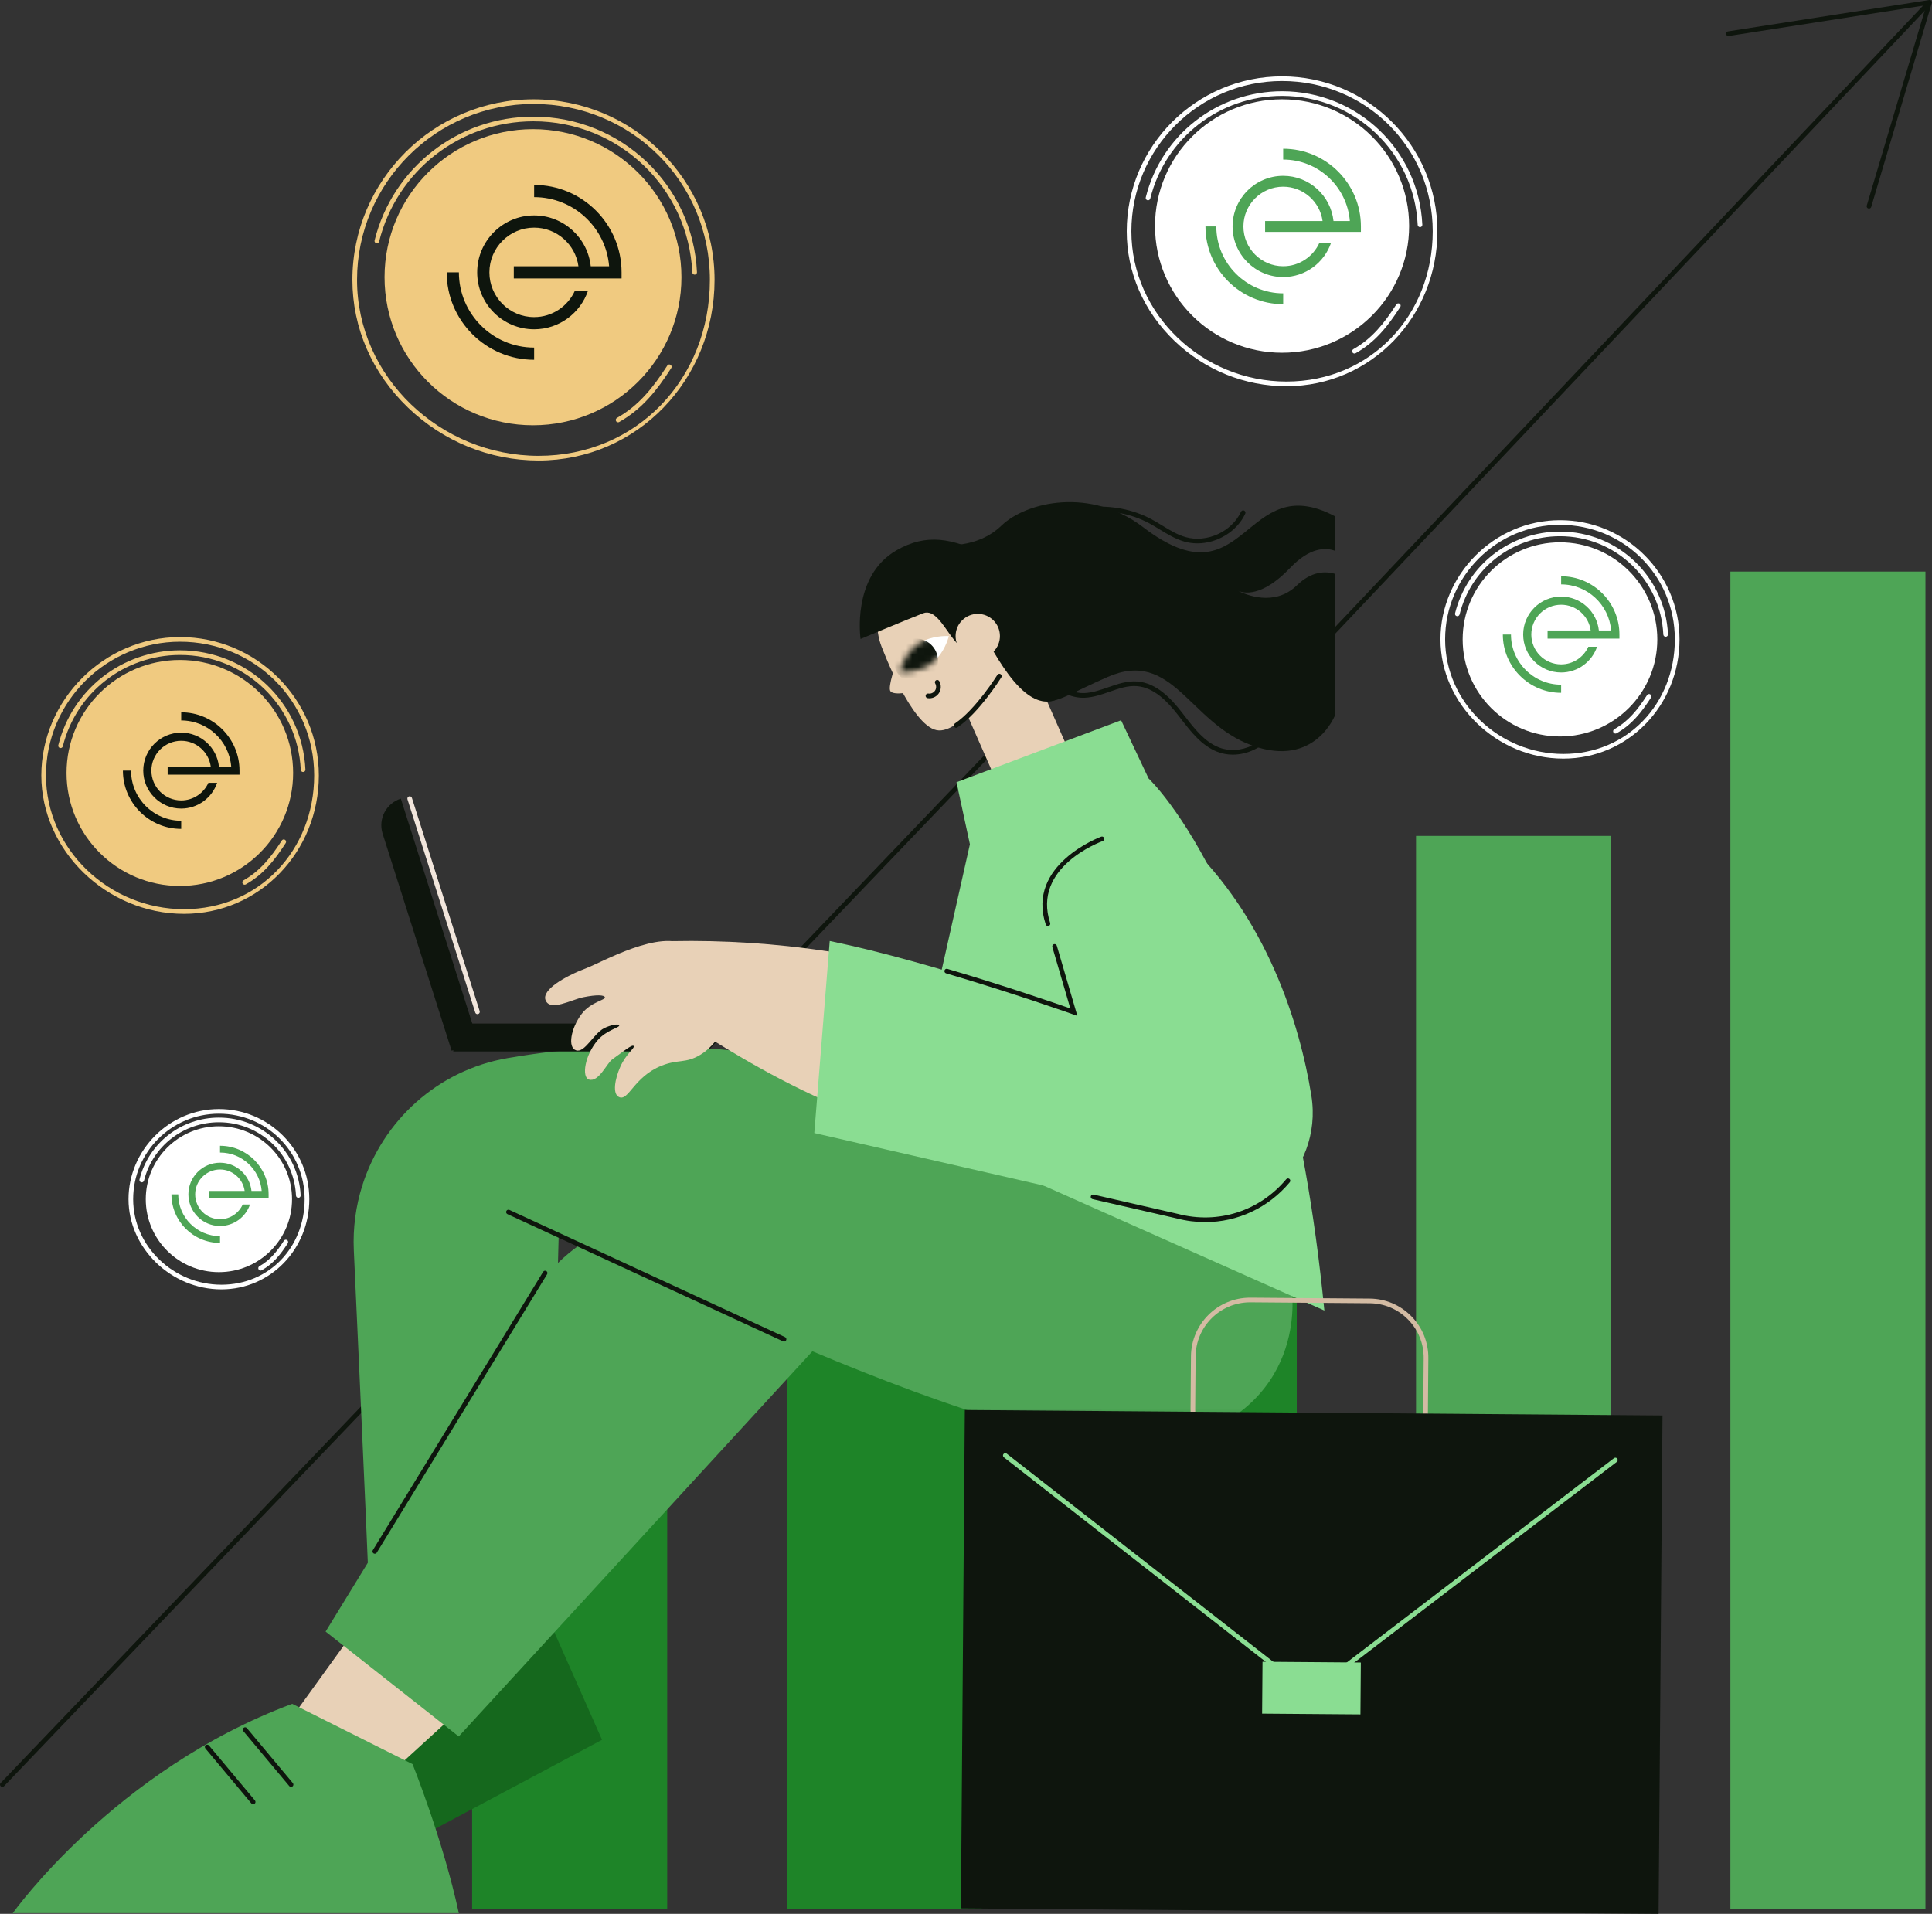 <svg width="323" height="320" viewBox="0 0 323 320" fill="none" xmlns="http://www.w3.org/2000/svg">
<rect x="0" y="0" width="323" height="320" fill="#333333" stroke="none"/>
<path d="M321.907 95.572H289.294V319.124H321.907V95.572Z" fill="#4EA556"/>
<path d="M269.353 139.768H236.74V319.124H269.353V139.768Z" fill="#4EA556"/>
<path d="M216.798 179.275H184.185V319.124H216.798V179.275Z" fill="#1E8428"/>
<path d="M164.242 210.822H131.629V319.126H164.242V210.822Z" fill="#1E8428"/>
<path d="M111.546 238.279H78.933V319.124H111.546V238.279Z" fill="#1E8428"/>
<path d="M0.388 298.775C0.291 298.775 0.194 298.74 0.12 298.668C-0.035 298.519 -0.04 298.272 0.108 298.117L191.411 98.233C191.49 98.152 191.591 98.108 191.713 98.113C191.825 98.118 191.931 98.175 192 98.265L208.762 120.119L321.624 0.826C321.772 0.668 322.017 0.663 322.174 0.81C322.331 0.958 322.337 1.203 322.19 1.36L209.014 120.985C208.937 121.068 208.836 121.114 208.711 121.107C208.598 121.102 208.492 121.045 208.423 120.955L191.66 99.099L0.669 298.655C0.593 298.735 0.491 298.775 0.388 298.775Z" fill="#0E150D"/>
<path d="M312.467 34.88C312.43 34.88 312.393 34.875 312.356 34.864C312.149 34.803 312.033 34.587 312.093 34.381L322.049 0.869L289.015 6.022C288.798 6.056 288.604 5.909 288.571 5.697C288.537 5.486 288.684 5.286 288.895 5.253L322.537 0.005C322.671 -0.016 322.804 0.033 322.89 0.134C322.978 0.234 323.008 0.372 322.97 0.501L312.839 34.603C312.788 34.773 312.634 34.882 312.467 34.882V34.88Z" fill="#0E150D"/>
<path d="M87.578 261.419L100.652 290.9L48.851 318.522C48.851 318.522 43.785 271.203 87.576 261.417L87.578 261.419Z" fill="#15681D"/>
<path d="M93.23 213.303L91.929 263.457C91.76 263.437 61.935 279.947 62.143 278.526C62.281 277.588 60.426 236.702 59.154 209.081C58.981 205.317 59.489 201.661 60.569 198.236L81.155 201.719L93.23 213.303Z" fill="#4EA556"/>
<path d="M78.32 284.586L59.105 302.128L44.299 293.388L60.101 271.507L78.32 284.586Z" fill="#E8D1B7"/>
<path d="M76.707 319.883H2.137C2.137 319.883 19.146 295.922 48.853 284.885L68.976 294.967C68.976 294.967 74.079 307.672 76.708 319.883H76.707Z" fill="#4EA556"/>
<path d="M48.663 298.775C48.552 298.775 48.441 298.728 48.365 298.636L40.681 289.449C40.543 289.285 40.564 289.04 40.73 288.901C40.896 288.763 41.141 288.784 41.277 288.95L48.962 298.137C49.099 298.301 49.078 298.546 48.912 298.685C48.84 298.745 48.75 298.775 48.663 298.775Z" fill="#0E150D"/>
<path d="M42.325 301.677C42.214 301.677 42.103 301.629 42.027 301.537L34.342 292.351C34.205 292.187 34.226 291.941 34.392 291.802C34.557 291.664 34.803 291.685 34.938 291.851L42.623 301.038C42.761 301.202 42.74 301.447 42.574 301.587C42.502 301.648 42.412 301.677 42.325 301.677Z" fill="#0E150D"/>
<path d="M140.203 221.163L76.692 290.339L54.437 272.802L89.817 215.127C89.817 215.127 101.306 198.465 116.623 206.203C131.937 213.941 140.203 221.163 140.203 221.163Z" fill="#4EA556"/>
<mask id="mask0_183_20404" style="mask-type:luminance" maskUnits="userSpaceOnUse" x="59" y="173" width="162" height="64">
<path d="M59.801 236.741L220.647 236.741V173.115L59.801 173.115V236.741Z" fill="white"/>
</mask>
<g mask="url(#mask0_183_20404)">
<path d="M84.888 176.911C129.679 169.219 173.273 184.082 215.968 215.86C215.968 215.86 218.976 235.869 195.444 241.369C171.911 246.87 93.413 206.203 93.413 206.203L93.23 213.305L60.569 198.237C63.982 187.41 73.147 178.929 84.888 176.912V176.911Z" fill="#4EA556"/>
</g>
<path d="M131.078 224.311C131.024 224.311 130.969 224.299 130.916 224.276L84.841 203.009C84.645 202.919 84.56 202.688 84.65 202.492C84.74 202.298 84.971 202.212 85.167 202.302L131.242 223.568C131.438 223.658 131.523 223.89 131.433 224.085C131.368 224.228 131.227 224.311 131.08 224.311H131.078Z" fill="#0E150D"/>
<path d="M62.66 259.787C62.592 259.787 62.521 259.769 62.458 259.73C62.274 259.617 62.216 259.379 62.329 259.196L90.802 212.653C90.915 212.469 91.155 212.411 91.337 212.524C91.52 212.637 91.579 212.875 91.466 213.059L62.992 259.603C62.918 259.723 62.791 259.789 62.66 259.789V259.787Z" fill="#0E150D"/>
<path d="M157.525 91.086C157.525 91.086 163.249 91.903 167.424 87.888C171.599 83.876 182.344 81.444 191.101 88.141C208.521 101.465 207.791 78.127 223.249 86.36V92.115C221.59 91.499 218.968 91.522 215.705 94.943C210.888 99.995 207.817 99.166 206.954 98.769C206.792 98.686 206.704 98.633 206.704 98.633C206.704 98.633 206.789 98.693 206.954 98.769C208.108 99.365 213.025 101.561 216.82 97.871C219.25 95.51 221.549 95.451 223.249 95.965V119.471C223.249 119.471 219.907 128.462 209.344 124.654C198.781 120.846 196.069 108.427 185.176 113.196C174.281 117.966 176.6 118.956 166.411 114.077C156.222 109.198 157.525 91.088 157.525 91.088V91.086Z" fill="#0E150D"/>
<path d="M156.565 122.081C160.729 122.939 167.003 112.879 167.003 112.879L167.414 99.895C165.005 94.42 158.616 91.933 153.14 94.34C147.664 96.749 145.178 103.138 147.585 108.614C147.585 108.614 152.323 121.206 156.565 122.081Z" fill="#E8D1B7"/>
<path d="M178.388 124.848L166.652 140.068L165.703 128.605L155.352 105.067L167.367 99.784L178.388 124.848Z" fill="#E8D1B7"/>
<path d="M149.872 110.721C149.872 110.721 148.372 114.857 148.859 115.561C149.44 116.401 152.784 115.6 152.784 115.6C152.784 115.6 149.802 110.76 149.872 110.721Z" fill="#E8D1B7"/>
<path d="M158.632 106.363C158.632 106.363 156.58 106.2 154.579 107.079C154.154 107.266 156.455 110.319 156.774 109.948C158.179 108.32 158.632 106.361 158.632 106.361V106.363Z" fill="white"/>
<mask id="mask1_183_20404" style="mask-type:luminance" maskUnits="userSpaceOnUse" x="150" y="106" width="9" height="7">
<path d="M158.632 106.363C158.632 106.363 155.613 106.123 153.329 107.796C151.044 109.467 150.359 112.417 150.359 112.417C150.359 112.417 153.379 112.657 155.662 110.984C157.947 109.313 158.632 106.363 158.632 106.363Z" fill="white"/>
</mask>
<g mask="url(#mask1_183_20404)">
<path d="M154.456 107.029C152.55 106.288 150.405 107.232 149.663 109.136C148.922 111.042 149.866 113.188 151.77 113.929C153.676 114.67 155.822 113.726 156.563 111.822C157.304 109.916 156.36 107.771 154.456 107.029Z" fill="#0E150D"/>
</g>
<path d="M155.376 116.756C155.277 116.756 155.177 116.749 155.076 116.733C154.865 116.699 154.72 116.5 154.753 116.288C154.787 116.076 154.988 115.932 155.198 115.965C155.639 116.036 156.08 115.842 156.324 115.471C156.559 115.115 156.567 114.645 156.35 114.275C156.241 114.089 156.303 113.851 156.488 113.742C156.671 113.632 156.911 113.694 157.021 113.88C157.388 114.504 157.37 115.296 156.975 115.898C156.62 116.438 156.015 116.758 155.376 116.758V116.756Z" fill="#0E150D"/>
<path d="M159.852 121.686C159.727 121.686 159.604 121.626 159.53 121.513C159.41 121.335 159.457 121.093 159.637 120.973C163.105 118.649 166.713 112.902 166.748 112.844C166.861 112.662 167.101 112.605 167.285 112.72C167.467 112.833 167.523 113.073 167.408 113.257C167.258 113.498 163.676 119.203 160.069 121.621C160.002 121.665 159.928 121.686 159.852 121.686Z" fill="#0E150D"/>
<path d="M172.085 104.559C173.482 101.427 169.487 95.254 165.016 92.925C159.251 89.922 154.843 89.152 149.854 92.032C142.321 96.382 143.874 106.841 143.874 106.841C143.874 106.841 151.675 103.569 154.333 102.54C158.07 101.093 160.069 113.334 164.361 106.35C164.834 105.581 170.758 120.606 177.246 116.639C186.132 111.206 170.601 107.882 172.085 104.557V104.559Z" fill="#0E150D"/>
<path d="M166.087 108.97C167.534 107.523 167.534 105.177 166.087 103.73C164.64 102.282 162.294 102.282 160.846 103.73C159.399 105.177 159.399 107.523 160.846 108.97C162.294 110.417 164.64 110.417 166.087 108.97Z" fill="#E8D1B7"/>
<path d="M206.11 126.182C205.199 126.182 204.306 126.018 203.481 125.69C200.885 124.656 199.134 122.388 197.442 120.197C197.266 119.969 197.091 119.741 196.914 119.517C195.265 117.405 192.997 114.952 190.078 114.726C188.534 114.608 187.063 115.12 185.503 115.663C184.171 116.127 182.792 116.606 181.351 116.666C179.35 116.747 177.356 115.889 175.838 114.315C174.321 112.739 173.539 110.7 173.694 108.718C173.71 108.504 173.902 108.342 174.112 108.36C174.326 108.376 174.487 108.564 174.471 108.778C174.333 110.537 175.035 112.358 176.399 113.773C177.763 115.189 179.554 115.958 181.319 115.886C182.646 115.831 183.968 115.37 185.247 114.926C186.814 114.381 188.436 113.818 190.138 113.948C193.359 114.197 195.78 116.798 197.527 119.036C197.703 119.261 197.88 119.489 198.056 119.718C199.683 121.827 201.367 124.008 203.766 124.965C205.466 125.642 207.488 125.529 209.318 124.654C211.146 123.78 212.505 122.277 213.045 120.528C213.108 120.324 213.325 120.207 213.532 120.271C213.736 120.334 213.853 120.551 213.789 120.758C213.186 122.711 211.679 124.388 209.655 125.355C208.51 125.902 207.294 126.179 206.108 126.179L206.11 126.182Z" fill="#0E150D"/>
<path d="M200.177 90.855C199.448 90.855 198.723 90.76 198.017 90.56C196.521 90.137 195.187 89.322 193.897 88.534C193.323 88.183 192.73 87.822 192.136 87.502C186.2 84.317 178.322 84.959 172.979 89.064C172.808 89.194 172.565 89.163 172.434 88.993C172.303 88.822 172.335 88.579 172.505 88.448C178.081 84.164 186.305 83.493 192.503 86.817C193.117 87.146 193.718 87.514 194.301 87.871C195.603 88.667 196.833 89.418 198.227 89.812C201.777 90.816 205.931 88.909 207.484 85.561C207.574 85.367 207.805 85.281 208.001 85.372C208.195 85.462 208.28 85.694 208.19 85.889C206.791 88.905 203.475 90.857 200.175 90.857L200.177 90.855Z" fill="#0E150D"/>
<path d="M75.781 175.81H113.842C116.423 175.81 118.516 173.717 118.516 171.135H75.781V175.81Z" fill="#0E150D"/>
<path d="M75.5 175.677L63.972 139.404C63.19 136.943 64.55 134.315 67.012 133.533L79.955 174.262L75.5 175.677Z" fill="#0E150D"/>
<path d="M79.823 169.57C79.659 169.57 79.506 169.464 79.453 169.298L68.124 133.65C68.059 133.445 68.172 133.226 68.376 133.161C68.581 133.096 68.8 133.211 68.865 133.414L80.194 169.062C80.259 169.267 80.146 169.485 79.942 169.551C79.903 169.563 79.862 169.568 79.823 169.568V169.57Z" fill="#F2E6DC"/>
<path d="M221.412 219.123L151.619 188.063L162.152 141.167L159.911 130.791L187.43 120.431L192.027 130.167C192.027 130.167 214.786 151.287 221.414 219.125L221.412 219.123Z" fill="#8ADD92"/>
<path d="M98.097 161.851C100.617 160.9 110.453 155.271 114.882 158.144C119.343 161.038 121.095 166.628 120.973 171.925C120.957 171.941 120.941 171.957 120.926 171.973C120.276 173.289 119.103 175.161 117.01 176.409C114.624 177.833 113.331 177.083 110.578 178.195C105.934 180.072 105.09 184.182 103.484 183.428C102.381 182.911 102.77 180.494 103.698 178.382C104.652 176.213 106.186 175.211 105.949 174.902C105.688 174.565 104.262 175.784 102.348 177.139C101.459 177.769 100.087 180.993 98.476 180.506C97.192 180.118 97.776 176.412 99.92 173.93C101.437 172.174 103.67 171.832 103.521 171.434C103.412 171.136 102.087 171.373 101.005 171.916C99.221 172.811 97.783 176.095 96.308 175.618C94.864 175.151 95.431 171.923 97.257 169.516C98.798 167.487 101.305 167.222 101.125 166.728C100.998 166.381 99.851 166.266 97.485 166.748C95.51 167.15 91.93 169.199 91.199 167.205C90.583 165.528 94.293 163.287 98.095 161.853L98.097 161.851Z" fill="#E8D1B7"/>
<path d="M162.917 165.174C168.504 167.205 172.22 172.631 171.839 178.537C171.588 182.409 169.57 186.353 163.438 188.585C148.509 194.02 116.14 171.955 116.14 171.955L112.374 157.362C129.399 157.018 147.539 159.586 162.917 165.174Z" fill="#E8D1B7"/>
<path d="M187.844 138.938L172.695 145.9L179.526 169.236C179.526 169.236 156.417 160.985 138.716 157.336L136.138 189.448L196.831 203.348C209.42 206.635 221.287 195.982 219.24 183.194C217.299 171.073 211.723 153.346 198.118 140.602C195.354 138.014 191.287 137.357 187.843 138.94L187.844 138.938Z" fill="#8ADD92"/>
<path d="M201.494 204.339C199.918 204.339 198.319 204.138 196.734 203.724L182.655 200.5C182.445 200.452 182.314 200.244 182.362 200.034C182.409 199.824 182.619 199.693 182.828 199.741L196.918 202.968C203.645 204.726 210.583 202.504 215.033 197.175C215.171 197.011 215.416 196.988 215.58 197.126C215.744 197.263 215.767 197.509 215.63 197.675C212.033 201.978 206.884 204.341 201.492 204.341L201.494 204.339Z" fill="#0E150D"/>
<path d="M180.114 169.86L179.396 169.604C179.299 169.568 169.627 166.124 158.17 162.745C157.963 162.685 157.847 162.468 157.907 162.261C157.967 162.055 158.184 161.937 158.39 161.998C168.078 164.855 176.492 167.76 178.941 168.619L175.936 158.351C175.876 158.144 175.994 157.929 176.2 157.867C176.407 157.807 176.622 157.926 176.684 158.132L180.118 169.861L180.114 169.86Z" fill="#0E150D"/>
<path d="M175.2 154.839C175.036 154.839 174.884 154.735 174.831 154.571C171.536 144.569 183.977 139.941 184.104 139.895C184.307 139.822 184.529 139.927 184.602 140.128C184.674 140.329 184.57 140.553 184.369 140.625C183.883 140.802 172.512 145.044 175.57 154.327C175.637 154.532 175.526 154.751 175.322 154.818C175.281 154.832 175.24 154.837 175.2 154.837V154.839Z" fill="#0E150D"/>
<path d="M228.841 245.705C228.815 245.705 228.788 245.705 228.764 245.705L208.843 245.55C206.203 245.529 203.729 244.482 201.878 242.6C200.027 240.718 199.02 238.227 199.041 235.587L199.111 226.782C199.156 221.357 203.583 216.974 208.997 216.974C209.023 216.974 209.048 216.974 209.074 216.974L228.995 217.129C231.635 217.151 234.109 218.197 235.96 220.08C237.811 221.961 238.818 224.452 238.797 227.092L238.727 235.898C238.682 241.322 234.255 245.705 228.841 245.705ZM208.995 217.752C204.006 217.752 199.928 221.791 199.888 226.789L199.817 235.594C199.798 238.027 200.726 240.321 202.432 242.054C204.139 243.787 206.417 244.752 208.848 244.772L228.769 244.927C233.78 244.962 237.908 240.913 237.948 235.891L238.019 227.085C238.038 224.652 237.11 222.358 235.404 220.625C233.697 218.892 231.419 217.927 228.988 217.908L209.067 217.752C209.043 217.752 209.02 217.752 208.995 217.752Z" fill="#D3BBA3"/>
<path d="M161.302 235.752L160.647 319.084L277.289 320L277.943 236.668L161.302 235.752Z" fill="#0E150D"/>
<path d="M219.022 283.542C218.937 283.542 218.852 283.514 218.782 283.459L167.831 243.666C167.661 243.533 167.631 243.29 167.764 243.12C167.896 242.951 168.14 242.921 168.309 243.053L219.023 282.661L269.833 243.81C270.004 243.68 270.248 243.713 270.378 243.883C270.509 244.054 270.477 244.297 270.306 244.428L219.258 283.462C219.187 283.515 219.105 283.542 219.022 283.542Z" fill="#8ADD92"/>
<path d="M211.074 277.846L211.006 286.521L227.444 286.65L227.512 277.975L211.074 277.846Z" fill="#8ADD92"/>
<path d="M90.043 76.999C81.906 76.999 74.155 73.859 68.215 68.16C62.217 62.405 58.916 54.821 58.916 46.803C58.916 30.152 72.496 16.607 89.189 16.607C105.882 16.607 119.462 30.152 119.462 46.803C119.462 63.454 106.54 76.999 90.045 76.999H90.043ZM89.187 17.385C72.923 17.385 59.692 30.583 59.692 46.803C59.692 63.023 73.59 76.22 90.043 76.22C106.496 76.22 118.682 63.298 118.682 46.803C118.682 30.308 105.451 17.385 89.187 17.385Z" fill="#F0CA80"/>
<path d="M103.333 70.611C103.197 70.611 103.065 70.54 102.994 70.413C102.888 70.226 102.953 69.988 103.141 69.883C106.774 67.828 109.138 64.893 111.57 61.119C111.686 60.939 111.926 60.886 112.108 61.002C112.288 61.119 112.341 61.359 112.225 61.541C109.731 65.412 107.296 68.428 103.523 70.561C103.463 70.595 103.398 70.612 103.333 70.612V70.611Z" fill="#F0CA80"/>
<path d="M116.132 45.924C115.925 45.924 115.754 45.762 115.744 45.553C115.085 31.386 103.42 20.286 89.186 20.286C76.942 20.286 66.331 28.552 63.383 40.388C63.33 40.597 63.12 40.724 62.912 40.672C62.703 40.621 62.576 40.41 62.627 40.201C65.663 28.019 76.584 19.51 89.186 19.51C103.836 19.51 115.844 30.934 116.522 45.518C116.532 45.733 116.366 45.915 116.151 45.924C116.144 45.924 116.139 45.924 116.132 45.924Z" fill="#F0CA80"/>
<path d="M89.109 71.108C102.815 71.108 113.926 60.025 113.926 46.354C113.926 32.683 102.815 21.6 89.109 21.6C75.403 21.6 64.291 32.683 64.291 46.354C64.291 60.025 75.403 71.108 89.109 71.108Z" fill="#F0CA80"/>
<path d="M76.72 45.542H74.679C74.679 53.603 81.237 60.161 89.298 60.161V58.12C82.363 58.12 76.72 52.477 76.72 45.542Z" fill="#0E150D"/>
<path d="M89.298 30.923V32.964C95.891 32.964 101.315 38.063 101.836 44.522H98.763C98.251 39.75 94.204 36.022 89.298 36.022C84.05 36.022 79.778 40.294 79.778 45.542C79.778 50.79 84.05 55.062 89.298 55.062C93.476 55.062 97.032 52.355 98.309 48.603H96.119C94.947 51.205 92.33 53.024 89.298 53.024C85.172 53.024 81.819 49.667 81.819 45.545C81.819 41.422 85.175 38.066 89.298 38.066C93.076 38.066 96.207 40.881 96.707 44.524H85.898V46.565H103.917V45.545C103.917 37.484 97.359 30.925 89.298 30.925V30.923Z" fill="#0E150D"/>
<path d="M261.366 126.842C250.231 126.842 240.824 117.715 240.824 106.911C240.824 96.106 249.788 86.98 260.806 86.98C271.825 86.98 280.789 95.921 280.789 106.911C280.789 117.901 272.259 126.842 261.368 126.842H261.366ZM260.805 87.758C250.215 87.758 241.601 96.35 241.601 106.911C241.601 117.472 250.651 126.064 261.364 126.064C272.077 126.064 280.007 117.65 280.007 106.911C280.007 96.171 271.392 87.758 260.803 87.758H260.805Z" fill="white"/>
<path d="M270.078 122.654C269.942 122.654 269.81 122.584 269.739 122.457C269.633 122.27 269.699 122.032 269.886 121.927C272.243 120.593 273.782 118.682 275.365 116.224C275.481 116.044 275.721 115.991 275.903 116.108C276.083 116.224 276.136 116.464 276.019 116.646C274.373 119.201 272.765 121.192 270.269 122.603C270.209 122.637 270.143 122.654 270.078 122.654Z" fill="white"/>
<path d="M278.47 106.468C278.263 106.468 278.092 106.306 278.082 106.097C277.653 96.879 270.063 89.66 260.805 89.66C252.837 89.66 245.934 95.039 244.018 102.738C243.965 102.946 243.753 103.073 243.547 103.022C243.339 102.971 243.212 102.759 243.263 102.551C245.267 94.504 252.481 88.884 260.805 88.884C270.482 88.884 278.412 96.429 278.86 106.064C278.871 106.279 278.705 106.461 278.489 106.47C278.482 106.47 278.477 106.47 278.47 106.47V106.468Z" fill="white"/>
<path d="M260.805 123.14C269.791 123.14 277.076 115.874 277.076 106.911C277.076 97.948 269.791 90.682 260.805 90.682C251.818 90.682 244.533 97.948 244.533 106.911C244.533 115.874 251.818 123.14 260.805 123.14Z" fill="white"/>
<path d="M252.61 106.098H251.25C251.25 111.473 255.622 115.845 260.996 115.845V114.484C256.372 114.484 252.61 110.722 252.61 106.098Z" fill="#4EA556"/>
<path d="M260.996 96.352V97.713C265.391 97.713 269.007 101.112 269.354 105.418H267.305C266.964 102.237 264.267 99.752 260.996 99.752C257.497 99.752 254.649 102.6 254.649 106.098C254.649 109.597 257.497 112.445 260.996 112.445C263.781 112.445 266.151 110.64 267.003 108.139H265.543C264.762 109.874 263.017 111.087 260.996 111.087C258.245 111.087 256.01 108.849 256.01 106.1C256.01 103.352 258.247 101.114 260.996 101.114C263.514 101.114 265.602 102.991 265.935 105.42H258.729V106.781H270.742V106.1C270.742 100.726 266.37 96.354 260.996 96.354V96.352Z" fill="#4EA556"/>
<path d="M215.073 64.58C208.094 64.58 201.445 61.888 196.35 57C191.205 52.064 188.373 45.556 188.373 38.678C188.373 24.395 200.022 12.775 214.342 12.775C228.662 12.775 240.312 24.395 240.312 38.678C240.312 52.961 229.226 64.58 215.074 64.58H215.073ZM214.34 13.552C200.449 13.552 189.149 24.822 189.149 38.676C189.149 52.53 201.019 63.8 215.073 63.8C229.126 63.8 239.532 52.765 239.532 38.676C239.532 24.588 228.231 13.552 214.34 13.552Z" fill="white"/>
<path d="M226.449 59.114C226.313 59.114 226.181 59.043 226.11 58.916C226.004 58.729 226.07 58.491 226.257 58.387C229.357 56.633 231.376 54.127 233.453 50.903C233.569 50.723 233.809 50.67 233.991 50.786C234.171 50.903 234.224 51.143 234.107 51.325C231.967 54.646 229.879 57.233 226.64 59.064C226.58 59.098 226.514 59.115 226.449 59.115V59.114Z" fill="white"/>
<path d="M237.405 37.981C237.198 37.981 237.027 37.819 237.017 37.61C236.454 25.512 226.493 16.036 214.34 16.036C203.885 16.036 194.825 23.095 192.307 33.201C192.254 33.409 192.046 33.536 191.836 33.485C191.628 33.434 191.501 33.222 191.552 33.014C194.156 22.56 203.526 15.26 214.34 15.26C226.909 15.26 237.211 25.062 237.795 37.577C237.805 37.792 237.639 37.974 237.424 37.984C237.417 37.984 237.412 37.984 237.405 37.984V37.981Z" fill="white"/>
<path d="M214.344 58.982C226.076 58.982 235.587 49.496 235.587 37.795C235.587 26.093 226.076 16.607 214.344 16.607C202.611 16.607 193.1 26.093 193.1 37.795C193.1 49.496 202.611 58.982 214.344 58.982Z" fill="white"/>
<path d="M203.348 37.866H201.534C201.534 45.031 207.364 50.861 214.529 50.861V49.047C208.364 49.047 203.348 44.031 203.348 37.866Z" fill="#4EA556"/>
<path d="M214.529 24.871V26.685C220.39 26.685 225.211 31.218 225.674 36.959H222.942C222.487 32.717 218.89 29.404 214.529 29.404C209.864 29.404 206.067 33.201 206.067 37.866C206.067 42.531 209.864 46.328 214.529 46.328C218.243 46.328 221.403 43.921 222.539 40.587H220.593C219.55 42.9 217.224 44.517 214.529 44.517C210.862 44.517 207.881 41.533 207.881 37.868C207.881 34.204 210.865 31.22 214.529 31.22C217.887 31.22 220.671 33.723 221.115 36.961H211.506V38.775H227.524V37.868C227.524 30.703 221.695 24.873 214.529 24.873V24.871Z" fill="#4EA556"/>
<path d="M30.759 152.798C17.832 152.798 6.909 142.201 6.909 129.66C6.909 117.119 17.315 106.523 30.107 106.523C42.898 106.523 53.304 116.902 53.304 129.66C53.304 142.418 43.401 152.798 30.759 152.798ZM30.107 107.299C17.744 107.299 7.687 117.329 7.687 129.659C7.687 141.988 18.254 152.018 30.759 152.018C43.265 152.018 52.526 142.196 52.526 129.659C52.526 117.121 42.469 107.299 30.107 107.299Z" fill="#F0CA80"/>
<path d="M40.903 147.924C40.767 147.924 40.635 147.853 40.564 147.726C40.458 147.539 40.523 147.301 40.71 147.197C43.467 145.637 45.263 143.406 47.112 140.537C47.229 140.357 47.469 140.304 47.651 140.421C47.831 140.537 47.883 140.777 47.767 140.959C45.856 143.925 43.989 146.237 41.095 147.874C41.035 147.908 40.97 147.926 40.904 147.926L40.903 147.924Z" fill="#F0CA80"/>
<path d="M50.672 129.081C50.465 129.081 50.294 128.919 50.283 128.711C49.782 117.947 40.92 109.514 30.107 109.514C20.804 109.514 12.742 115.794 10.502 124.786C10.451 124.995 10.239 125.122 10.031 125.07C9.823 125.019 9.696 124.807 9.747 124.599C12.075 115.259 20.446 108.737 30.107 108.737C41.337 108.737 50.541 117.495 51.062 128.675C51.072 128.891 50.904 129.072 50.691 129.081C50.684 129.081 50.679 129.081 50.672 129.081Z" fill="#F0CA80"/>
<path d="M30.065 148.135C40.526 148.135 49.006 139.676 49.006 129.243C49.006 118.809 40.526 110.351 30.065 110.351C19.604 110.351 11.124 118.809 11.124 129.243C11.124 139.676 19.604 148.135 30.065 148.135Z" fill="#F0CA80"/>
<path d="M21.909 128.848H20.548C20.548 134.222 24.921 138.594 30.294 138.594V137.234C25.671 137.234 21.909 133.472 21.909 128.848Z" fill="#0E150D"/>
<path d="M30.294 119.102V120.462C34.69 120.462 38.306 123.862 38.653 128.168H36.604C36.263 124.987 33.565 122.501 30.294 122.501C26.796 122.501 23.948 125.349 23.948 128.848C23.948 132.347 26.796 135.195 30.294 135.195C33.08 135.195 35.45 133.39 36.302 130.889H34.842C34.06 132.624 32.316 133.836 30.294 133.836C27.544 133.836 25.308 131.598 25.308 128.85C25.308 126.102 27.546 123.864 30.294 123.864C32.813 123.864 34.901 125.741 35.234 128.17H28.028V129.53H40.041V128.85C40.041 123.476 35.669 119.104 30.294 119.104V119.102Z" fill="#0E150D"/>
<path d="M37.019 215.585C28.598 215.585 21.485 208.682 21.485 200.51C21.485 192.339 28.264 185.436 36.597 185.436C44.929 185.436 51.711 192.197 51.711 200.51C51.711 208.823 45.258 215.585 37.019 215.585ZM36.597 186.214C28.693 186.214 22.263 192.626 22.263 200.51C22.263 208.395 29.02 214.807 37.019 214.807C45.017 214.807 50.932 208.527 50.932 200.51C50.932 192.494 44.502 186.214 36.597 186.214Z" fill="white"/>
<path d="M43.567 212.439C43.431 212.439 43.298 212.369 43.228 212.242C43.122 212.055 43.187 211.816 43.374 211.712C45.13 210.719 46.277 209.293 47.458 207.46C47.574 207.28 47.814 207.227 47.996 207.343C48.176 207.46 48.229 207.7 48.112 207.881C46.868 209.814 45.651 211.319 43.757 212.39C43.697 212.423 43.632 212.441 43.567 212.441V212.439Z" fill="white"/>
<path d="M49.874 200.276C49.667 200.276 49.496 200.113 49.486 199.905C49.166 193.03 43.505 187.645 36.599 187.645C30.657 187.645 25.508 191.656 24.077 197.4C24.024 197.608 23.816 197.735 23.606 197.684C23.398 197.632 23.271 197.421 23.322 197.212C24.839 191.121 30.299 186.868 36.599 186.868C43.922 186.868 49.925 192.58 50.264 199.872C50.274 200.087 50.108 200.269 49.893 200.279C49.886 200.279 49.881 200.279 49.874 200.279V200.276Z" fill="white"/>
<path d="M36.597 212.706C43.35 212.706 48.824 207.246 48.824 200.511C48.824 193.775 43.35 188.315 36.597 188.315C29.844 188.315 24.37 193.775 24.37 200.511C24.37 207.246 29.844 212.706 36.597 212.706Z" fill="white"/>
<path d="M29.797 199.698H28.663C28.663 204.177 32.306 207.82 36.785 207.82V206.686C32.932 206.686 29.797 203.551 29.797 199.698Z" fill="#4EA556"/>
<path d="M36.785 191.576V192.71C40.448 192.71 43.461 195.543 43.75 199.131H42.043C41.759 196.48 39.511 194.409 36.785 194.409C33.869 194.409 31.496 196.783 31.496 199.698C31.496 202.614 33.869 204.987 36.785 204.987C39.106 204.987 41.081 203.483 41.791 201.399H40.575C39.923 202.845 38.469 203.855 36.785 203.855C34.493 203.855 32.63 201.99 32.63 199.7C32.63 197.41 34.495 195.545 36.785 195.545C38.884 195.545 40.623 197.109 40.901 199.133H34.896V200.267H44.907V199.7C44.907 195.221 41.263 191.578 36.785 191.578V191.576Z" fill="#4EA556"/>
</svg>
